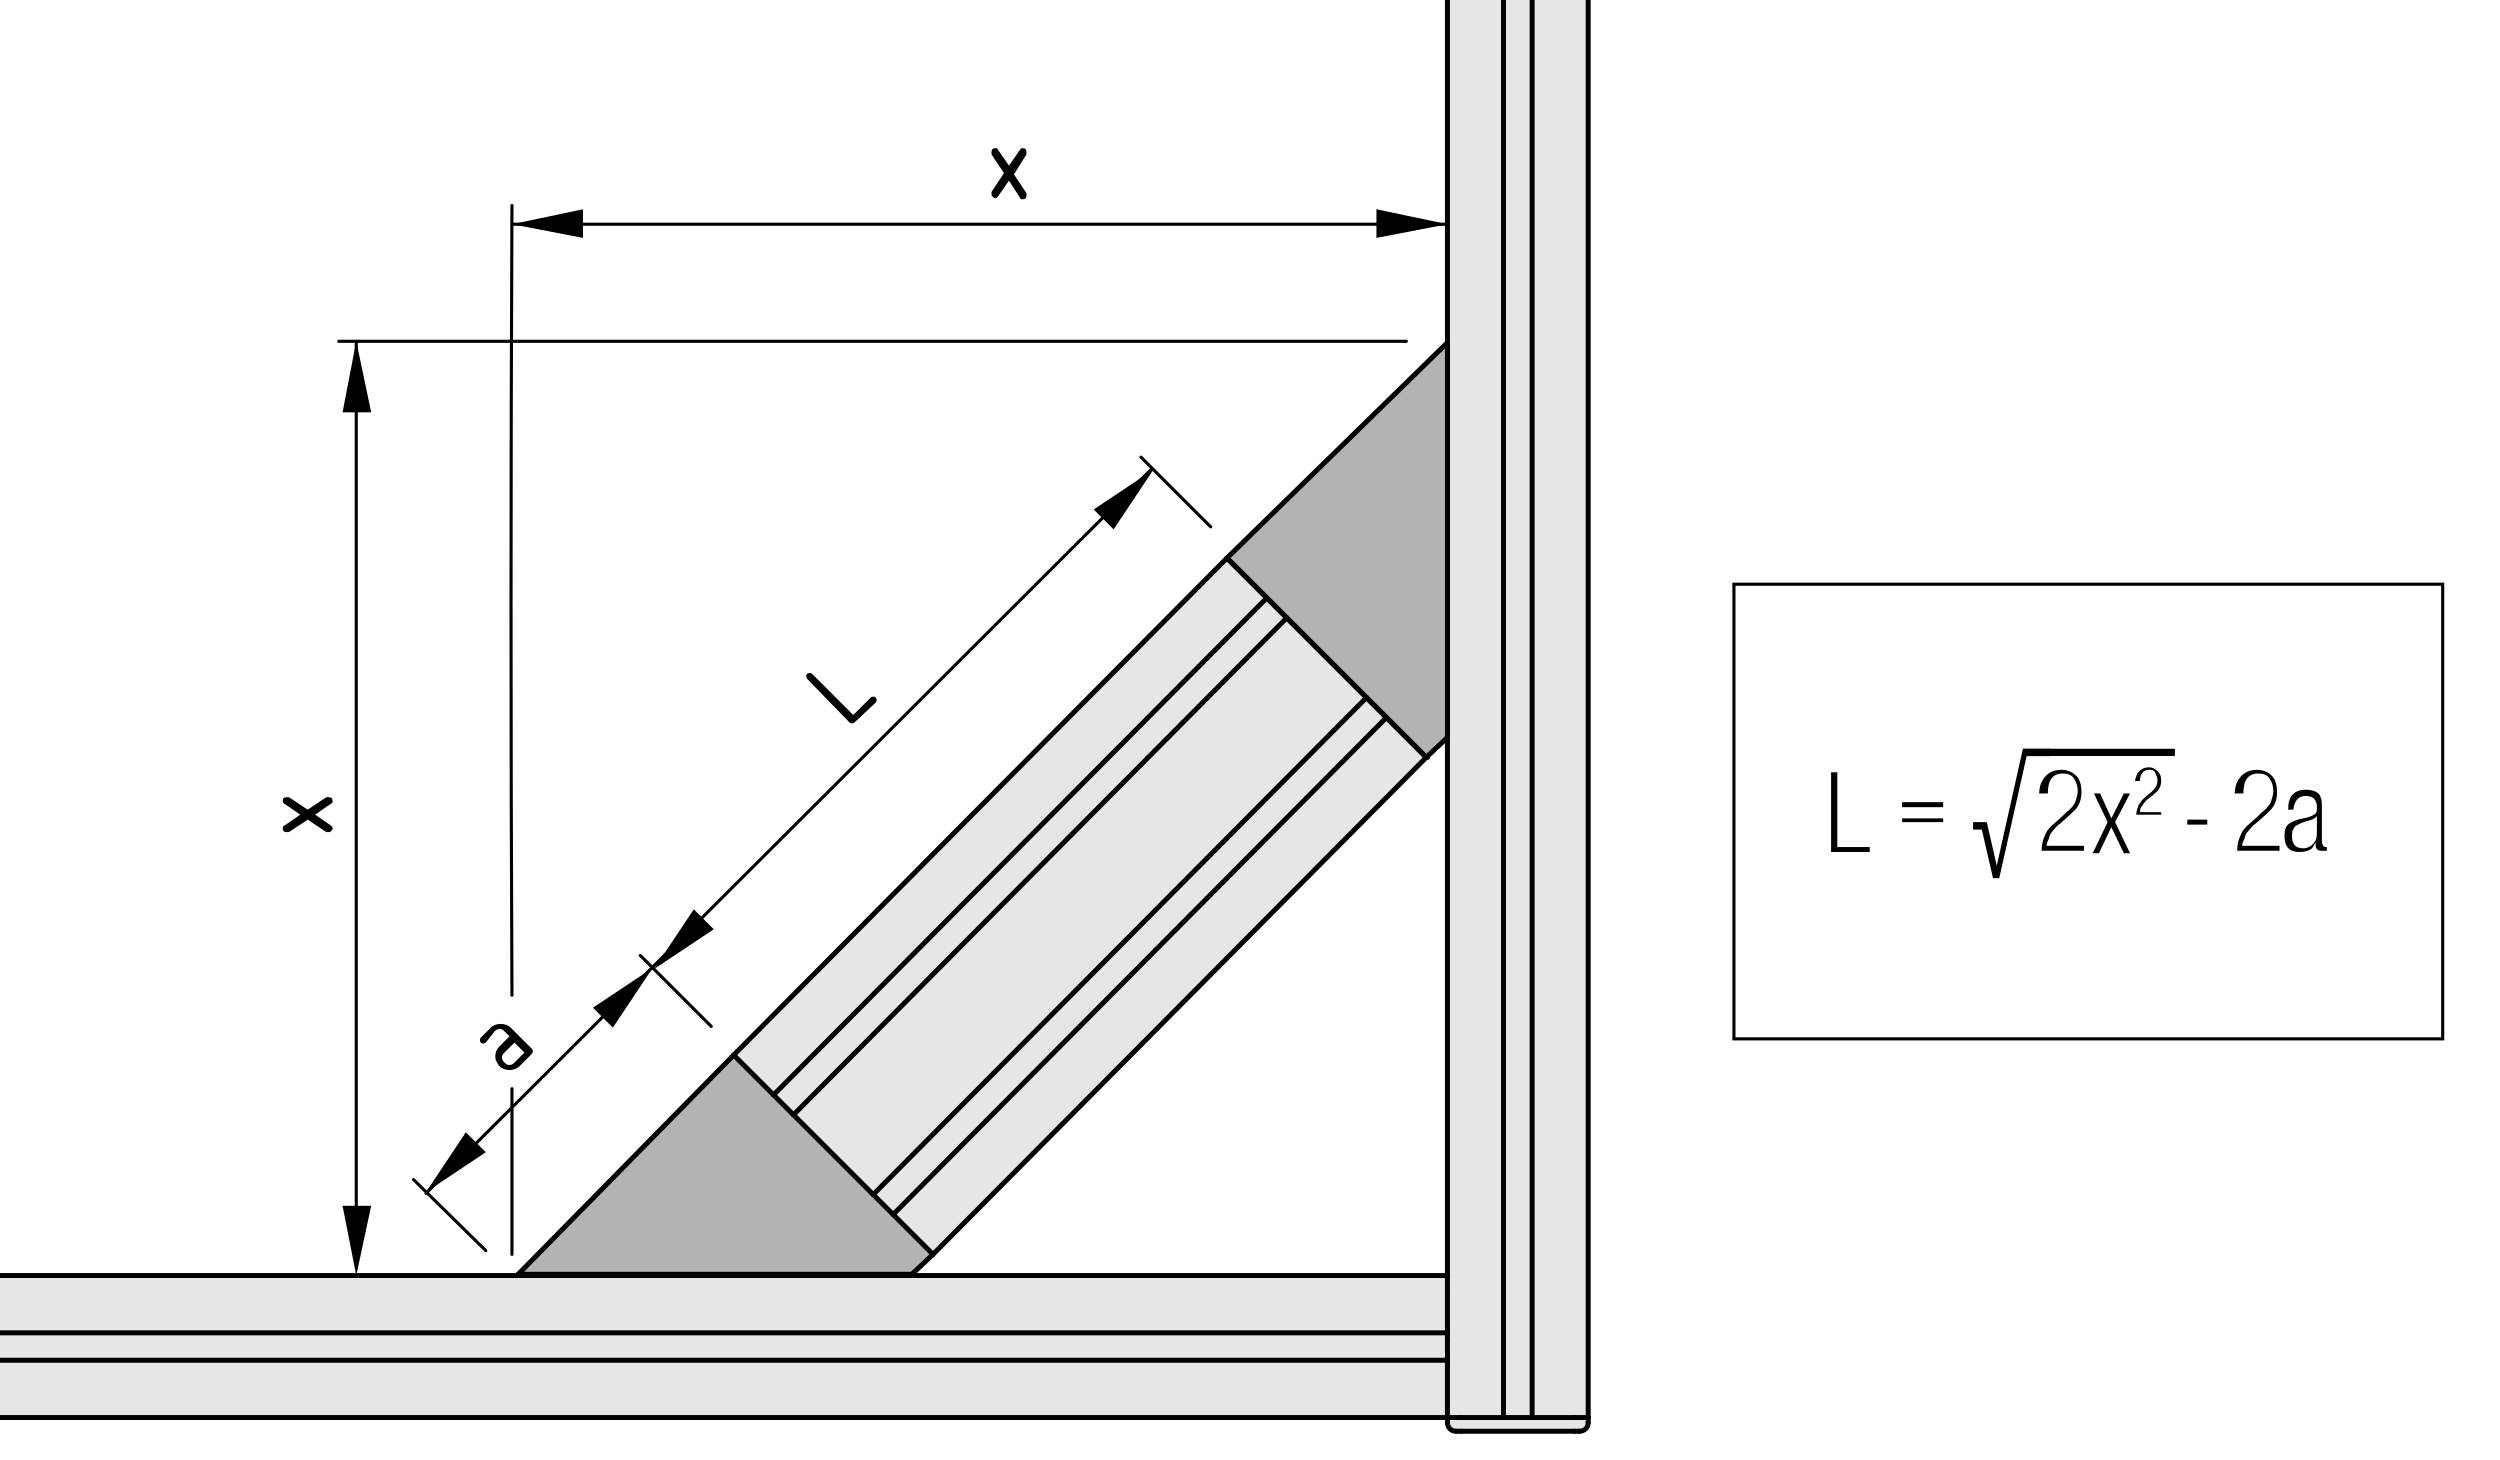 <?xml version="1.0" encoding="utf-8"?>
<!-- Generator: Adobe Illustrator 19.0.0, SVG Export Plug-In . SVG Version: 6.00 Build 0)  -->
<svg version="1.1" xmlns="http://www.w3.org/2000/svg" xmlns:xlink="http://www.w3.org/1999/xlink" x="0px" y="0px"
	 viewBox="0 0 200.7 117.2" style="enable-background:new 0 0 200.7 117.2;" xml:space="preserve">
<style type="text/css">
	.st0{fill:#E6E6E6;}
	.st1{fill:none;stroke:#000000;stroke-width:0.4;stroke-linecap:round;stroke-linejoin:round;stroke-miterlimit:10;}
	.st2{fill:none;stroke:#000000;stroke-width:0.25;stroke-linecap:round;stroke-linejoin:round;stroke-miterlimit:10;}
	.st3{fill:#B3B3B3;}
	.st4{fill:none;stroke:#000000;stroke-width:0.4;stroke-linecap:round;stroke-linejoin:round;}
	.st5{fill:none;stroke:#000000;stroke-width:0.58;stroke-miterlimit:10;}
	.st6{fill:none;stroke:#000000;stroke-width:0.25;stroke-miterlimit:10;}
</style>
<g id="Kontur">
	<g id="POINT">
		<g id="XMLID_1_">
			<g>
				<polygon class="st0" points="116.2,107 -25.6,107 -25.6,106.6 -25.6,103.6 -25.6,102.4 116.2,102.4 116.2,103.6 116.2,106.6 
									"/>
				<polygon class="st0" points="120.7,-28 120.7,113.8 117.3,113.8 116.2,113.8 116.2,112.6 116.2,109.7 116.2,109.2 116.2,108.7 
					116.2,107.5 116.2,107 116.2,106.6 116.2,103.6 116.2,102.4 116.2,-28 117.3,-28 120.3,-28 				"/>
				<polygon class="st0" points="127.5,-28 127.5,113.8 126.4,113.8 123,113.8 123,-28 123.4,-28 126.4,-28 				"/>
				<polygon class="st0" points="122.5,-28 123,-28 123,113.8 120.7,113.8 120.7,-28 121.2,-28 				"/>
				<path class="st0" d="M120.7,113.8h2.3h3.4h1.1v0.4c0,0.4-0.3,0.7-0.7,0.7h-0.4h-9.1h-0.4c-0.4,0-0.7-0.3-0.7-0.7v-0.4h1.1H120.7
					z"/>
				<polygon class="st0" points="116.2,113.8 -25.6,113.8 -25.6,112.6 -25.6,109.7 -25.6,109.2 116.2,109.2 116.2,109.7 
					116.2,112.6 				"/>
				<polygon class="st0" points="116.2,109.2 -25.6,109.2 -25.6,108.7 -25.6,107.5 -25.6,107 116.2,107 116.2,107.5 116.2,108.7 
									"/>
			</g>
			<g>
				<line class="st1" x1="116.2" y1="-28" x2="116.2" y2="102.4"/>
				<line class="st1" x1="116.2" y1="108.7" x2="116.2" y2="109.2"/>
				<line class="st1" x1="116.2" y1="107" x2="116.2" y2="107.5"/>
				<line class="st1" x1="127.5" y1="113.8" x2="127.5" y2="-28"/>
				<line class="st1" x1="116.2" y1="102.4" x2="-25.6" y2="102.4"/>
				<line class="st1" x1="-25.6" y1="113.8" x2="116.2" y2="113.8"/>
				<line class="st1" x1="117.3" y1="114.9" x2="116.9" y2="114.9"/>
				<path class="st1" d="M116.2,114.2c0,0.4,0.3,0.7,0.7,0.7"/>
				<line class="st1" x1="116.2" y1="113.8" x2="117.3" y2="113.8"/>
				<line class="st1" x1="116.2" y1="113.8" x2="116.2" y2="114.2"/>
				<path class="st1" d="M126.8,114.9c0.4,0,0.7-0.3,0.7-0.7"/>
				<line class="st1" x1="126.8" y1="114.9" x2="126.4" y2="114.9"/>
				<polyline class="st1" points="117.3,113.8 120.7,113.8 123,113.8 126.4,113.8 				"/>
				<line class="st1" x1="126.4" y1="114.9" x2="117.3" y2="114.9"/>
				<line class="st1" x1="127.5" y1="113.8" x2="127.5" y2="114.2"/>
				<line class="st1" x1="126.4" y1="113.8" x2="127.5" y2="113.8"/>
				<line class="st1" x1="117.3" y1="-28" x2="116.2" y2="-28"/>
				<line class="st1" x1="127.5" y1="-28" x2="126.4" y2="-28"/>
				<line class="st1" x1="120.3" y1="-28" x2="117.3" y2="-28"/>
				<line class="st1" x1="126.4" y1="-28" x2="123.4" y2="-28"/>
				<line class="st1" x1="120.7" y1="113.8" x2="120.7" y2="-28"/>
				<line class="st1" x1="120.7" y1="-28" x2="120.3" y2="-28"/>
				<line class="st1" x1="123" y1="113.8" x2="123" y2="-28"/>
				<line class="st1" x1="123.4" y1="-28" x2="123" y2="-28"/>
				<line class="st1" x1="121.2" y1="-28" x2="120.7" y2="-28"/>
				<line class="st1" x1="123" y1="-28" x2="122.5" y2="-28"/>
				<line class="st1" x1="122.5" y1="-28" x2="121.2" y2="-28"/>
				<line class="st1" x1="116.2" y1="103.6" x2="116.2" y2="102.4"/>
				<line class="st1" x1="-25.6" y1="103.6" x2="-25.6" y2="102.4"/>
				<line class="st1" x1="116.2" y1="113.8" x2="116.2" y2="112.6"/>
				<line class="st1" x1="-25.6" y1="113.8" x2="-25.6" y2="112.6"/>
				<line class="st1" x1="116.2" y1="106.6" x2="116.2" y2="103.6"/>
				<line class="st1" x1="-25.6" y1="106.6" x2="-25.6" y2="103.6"/>
				<line class="st1" x1="116.2" y1="112.6" x2="116.2" y2="109.7"/>
				<line class="st1" x1="-25.6" y1="112.6" x2="-25.6" y2="109.7"/>
				<line class="st1" x1="-25.6" y1="107" x2="116.2" y2="107"/>
				<line class="st1" x1="116.2" y1="107" x2="116.2" y2="106.6"/>
				<line class="st1" x1="-25.6" y1="107" x2="-25.6" y2="106.6"/>
				<line class="st1" x1="-25.6" y1="109.2" x2="116.2" y2="109.2"/>
				<line class="st1" x1="116.2" y1="109.7" x2="116.2" y2="109.2"/>
				<line class="st1" x1="-25.6" y1="109.7" x2="-25.6" y2="109.2"/>
				<line class="st1" x1="-25.6" y1="107.5" x2="-25.6" y2="107"/>
				<line class="st1" x1="-25.6" y1="109.2" x2="-25.6" y2="108.7"/>
				<line class="st1" x1="116.2" y1="108.7" x2="116.2" y2="107.5"/>
				<line class="st1" x1="-25.6" y1="108.7" x2="-25.6" y2="107.5"/>
			</g>
		</g>
	</g>
</g>
<g id="Bemaßung">
	<g id="SOLID_3_">
		<polygon points="41.1,18 46.8,16.8 46.8,19.1 		"/>
	</g>
	<g id="LINE_79_">
		<path class="st2" d="M41.1,79.9C41,59,41,38,41.1,16.5"/>
		<path class="st2" d="M41.1,100.7c0-4.4,0-8.9,0-13.3"/>
	</g>
	<g id="LINE_80_">
		<line class="st2" x1="116.2" y1="18" x2="41.1" y2="18"/>
	</g>
	<g id="LINE_81_">
		<line class="st2" x1="112.9" y1="27.4" x2="27.2" y2="27.4"/>
	</g>
	<g id="SOLID_6_">
		<polygon points="92.6,37.7 89.4,42.5 87.8,40.9 		"/>
	</g>
	<g id="LINE_83_">
		<line class="st2" x1="97.2" y1="42.3" x2="91.6" y2="36.7"/>
	</g>
	<g id="LINE_85_">
		<line class="st2" x1="92.4" y1="37.7" x2="34.2" y2="95.8"/>
	</g>
	<g id="MTEXT_3_">
		<g>
			<path d="M64.8,54.5c-0.1-0.1-0.1-0.3,0-0.4c0.1-0.1,0.3-0.1,0.4,0l3.3,3.3l1.4-1.4c0.1-0.1,0.3-0.1,0.4,0c0.1,0.1,0.1,0.3,0,0.4
				L68.6,58c-0.1,0.1-0.3,0.1-0.4,0L64.8,54.5z"/>
		</g>
	</g>
	<g id="SOLID_4_">
		<polygon points="28.6,102.4 27.5,96.8 29.8,96.8 		"/>
	</g>
	<g id="SOLID_5_">
		<polygon points="28.6,27.4 29.8,33.1 27.5,33.1 		"/>
	</g>
	<g id="LINE_82_">
		<line class="st2" x1="28.6" y1="100.7" x2="28.6" y2="27.4"/>
	</g>
	<g id="MTEXT_2_">
		<g>
			<path d="M24.7,65l1.5-1c0,0,0.1,0,0.2,0c0.2,0,0.3,0.1,0.3,0.3c0,0.1,0,0.2-0.1,0.2l-1.3,0.9l1.3,0.9c0.1,0.1,0.1,0.1,0.1,0.2
				c0,0.1,0,0.1-0.1,0.2c-0.1,0.1-0.1,0.1-0.2,0.1c-0.1,0-0.1,0-0.2,0l-1.5-1l-1.5,1c0,0-0.1,0-0.2,0c-0.2,0-0.3-0.1-0.3-0.3
				c0-0.1,0-0.2,0.1-0.2l1.3-0.9l-1.3-0.9c-0.1-0.1-0.1-0.1-0.1-0.2c0-0.2,0.1-0.3,0.3-0.3c0.1,0,0.1,0,0.2,0L24.7,65z"/>
		</g>
	</g>
	<g id="SOLID_1_">
		<polygon points="52.4,77.7 49.2,82.5 47.6,80.9 		"/>
	</g>
	<g id="LINE_77_">
		<line class="st2" x1="57.1" y1="82.4" x2="51.4" y2="76.7"/>
	</g>
	<g id="SOLID_7_">
		<polygon points="52.5,77.8 55.7,73 57.3,74.6 		"/>
	</g>
	<g id="SOLID">
		<polygon points="34.2,95.7 37.4,90.9 39,92.5 		"/>
	</g>
	<g id="LINE_76_">
		<line class="st2" x1="39" y1="100.4" x2="33.2" y2="94.7"/>
	</g>
	<g id="MTEXT">
		<g>
			<path d="M41.7,85.6c-0.2,0.2-0.5,0.3-0.8,0.3s-0.6-0.1-0.8-0.3c-0.1-0.1-0.2-0.3-0.3-0.5c-0.1-0.4,0-0.8,0.3-1.1l0.8-0.8
				l-0.4-0.4c-0.1-0.1-0.2-0.2-0.4-0.2c-0.1,0-0.3,0.1-0.4,0.2L39,83.7c-0.1,0.1-0.3,0.1-0.4,0c-0.1-0.1-0.1-0.3,0-0.4l0.8-0.8
				c0.2-0.2,0.5-0.3,0.8-0.3c0.3,0,0.6,0.1,0.8,0.3l1.7,1.7c0.1,0.1,0.1,0.3,0,0.4L41.7,85.6z M41.3,83.7l-0.8,0.8
				c-0.1,0.1-0.2,0.2-0.2,0.4s0.1,0.3,0.2,0.4c0.1,0.1,0.2,0.2,0.4,0.2c0.2,0,0.3-0.1,0.4-0.2l0.8-0.8L41.3,83.7z"/>
		</g>
	</g>
	<g id="SOLID_2_">
		<polygon points="116.2,18 110.5,19.1 110.5,16.8 		"/>
	</g>
	<g>
		<path d="M81.4,14l1,1.5c0,0,0,0.1,0,0.2c0,0.2-0.1,0.3-0.3,0.3c-0.1,0-0.2,0-0.2-0.1L81,14.5l-0.9,1.3c-0.1,0.1-0.1,0.1-0.2,0.1
			c-0.1,0-0.1,0-0.2-0.1c-0.1-0.1-0.1-0.1-0.1-0.2c0-0.1,0-0.1,0-0.2l1-1.5l-1-1.5c0,0,0-0.1,0-0.2c0-0.2,0.1-0.3,0.3-0.3
			c0.1,0,0.2,0,0.2,0.1l0.9,1.3l0.9-1.3c0.1-0.1,0.1-0.1,0.2-0.1c0.2,0,0.3,0.1,0.3,0.3c0,0.1,0,0.1,0,0.2L81.4,14z"/>
	</g>
</g>
<g id="groß">
	<g id="XMLID_2_">
		<g>
			<polygon class="st3" points="103.3,49.6 101.7,48 98.5,44.8 116.2,27.5 116.2,59.2 114.5,60.8 114.5,60.8 109.7,56 			"/>
			<polygon class="st0" points="111.3,57.6 114.5,60.8 74.9,100.7 74.9,100.7 71.7,97.5 			"/>
			<polygon class="st0" points="109.7,56 111.3,57.6 71.7,97.5 70.1,95.9 			"/>
			<polygon class="st0" points="103.3,49.6 109.7,56 70.1,95.9 63.7,89.5 			"/>
			<polygon class="st0" points="101.7,48 103.3,49.6 63.7,89.5 62.1,87.9 			"/>
			<polygon class="st0" points="98.5,44.8 101.7,48 62.1,87.9 58.9,84.7 98.5,44.8 98.5,44.8 98.5,44.8 			"/>
			<polygon class="st3" points="71.7,97.5 74.9,100.7 73.2,102.3 41.6,102.3 58.9,84.7 62.1,87.9 63.7,89.5 70.1,95.9 			"/>
		</g>
		<g>
			<line class="st4" x1="41.6" y1="102.3" x2="58.9" y2="84.7"/>
			<polyline class="st4" points="58.9,84.7 62.1,87.9 63.7,89.5 70.1,95.9 71.7,97.5 74.9,100.7 			"/>
			<line class="st4" x1="74.9" y1="100.7" x2="73.2" y2="102.3"/>
			<line class="st4" x1="41.6" y1="102.3" x2="73.2" y2="102.3"/>
			<polyline class="st4" points="58.9,84.7 98.5,44.8 98.5,44.8 			"/>
			<polyline class="st4" points="62.1,87.9 101.7,48 101.7,48 101.7,48 			"/>
			<polyline class="st4" points="63.7,89.5 103.3,49.6 103.3,49.6 103.3,49.6 			"/>
			<polyline class="st4" points="71.7,97.5 71.7,97.5 111.3,57.6 			"/>
			<polyline class="st4" points="74.9,100.7 114.5,60.8 114.5,60.8 114.5,60.8 			"/>
			<polyline class="st4" points="114.6,60.8 114.5,60.8 114.5,60.8 109.7,56 103.3,49.6 101.7,48 98.5,44.8 98.5,44.8 			"/>
			<polyline class="st4" points="70.1,95.9 109.7,56 109.7,56 109.7,56 			"/>
			<polyline class="st4" points="116.2,27.5 98.5,44.8 98.5,44.8 			"/>
			<polyline class="st4" points="98.5,44.8 101.7,48 103.3,49.6 109.7,56 111.3,57.6 114.5,60.8 114.5,60.8 			"/>
			<polyline class="st4" points="114.5,60.8 114.5,60.8 116.2,59.2 			"/>
			<line class="st4" x1="116.2" y1="27.5" x2="116.2" y2="59.2"/>
		</g>
	</g>
</g>
<g id="Formel">
	<g>
		<path d="M147,62h0.5v6h2.6v0.4H147V62z"/>
		<path d="M152.7,64.4h3.3v0.4h-3.3V64.4z M152.7,65.7h3.3V66h-3.3V65.7z"/>
	</g>
	<g>
		<path d="M164.6,60.1v0.6h-1.9l-2.2,9.8H160l-0.9-3.9h-0.7V66h1.1l0.8,3.5l2.1-9.4H164.6z"/>
	</g>
	<g>
		<path d="M163.7,63.8c0-0.5,0.1-0.9,0.3-1.2c0.3-0.5,0.8-0.8,1.5-0.8c0.5,0,0.9,0.2,1.2,0.5c0.3,0.3,0.4,0.8,0.4,1.3
			c0,0.6-0.2,1.1-0.5,1.4c-0.2,0.2-0.6,0.6-1.2,1.1c-0.3,0.2-0.5,0.5-0.6,0.6s-0.3,0.4-0.3,0.6c-0.1,0.2-0.2,0.4-0.2,0.6h3v0.4h-3.4
			c0-0.5,0.1-0.9,0.3-1.3c0.1-0.3,0.3-0.5,0.5-0.7c0.2-0.2,0.6-0.5,1.2-1.1c0.4-0.3,0.6-0.6,0.7-0.8c0.1-0.3,0.2-0.6,0.2-0.9
			c0-0.4-0.1-0.7-0.3-1c-0.2-0.3-0.5-0.4-0.9-0.4c-0.8,0-1.2,0.5-1.2,1.6H163.7z"/>
		<path d="M168.1,63.7h0.5l0.9,2l1-2h0.5l-1.2,2.3l1.2,2.5h-0.5l-1-2.1l-1,2.1h-0.5l1.2-2.5L168.1,63.7z"/>
		<path d="M171.4,62.8c0-0.3,0.1-0.5,0.2-0.7c0.2-0.3,0.5-0.5,0.9-0.5c0.3,0,0.5,0.1,0.7,0.3c0.2,0.2,0.3,0.4,0.3,0.8
			c0,0.3-0.1,0.6-0.3,0.8c-0.1,0.1-0.3,0.3-0.7,0.6c-0.2,0.1-0.3,0.3-0.4,0.4s-0.1,0.2-0.2,0.3c-0.1,0.1-0.1,0.3-0.1,0.4h1.7v0.2h-2
			c0-0.3,0.1-0.5,0.2-0.8c0.1-0.1,0.2-0.3,0.3-0.4c0.1-0.1,0.3-0.3,0.7-0.6c0.2-0.2,0.3-0.3,0.4-0.5c0.1-0.2,0.1-0.3,0.1-0.5
			c0-0.2-0.1-0.4-0.2-0.6c-0.1-0.2-0.3-0.2-0.5-0.2c-0.4,0-0.7,0.3-0.7,0.9H171.4z"/>
		<path d="M175.6,65.8h1.6v0.4h-1.6V65.8z"/>
		<path d="M179.4,63.8c0-0.5,0.1-0.9,0.3-1.2c0.3-0.5,0.8-0.8,1.5-0.8c0.5,0,0.9,0.2,1.2,0.5c0.3,0.3,0.4,0.8,0.4,1.3
			c0,0.6-0.2,1.1-0.5,1.4c-0.2,0.2-0.6,0.6-1.2,1.1c-0.3,0.2-0.5,0.5-0.6,0.6s-0.3,0.4-0.3,0.6c-0.1,0.2-0.2,0.4-0.2,0.6h3v0.4h-3.4
			c0-0.5,0.1-0.9,0.3-1.3c0.1-0.3,0.3-0.5,0.5-0.7c0.2-0.2,0.6-0.5,1.2-1.1c0.4-0.3,0.6-0.6,0.7-0.8c0.1-0.3,0.2-0.6,0.2-0.9
			c0-0.4-0.1-0.7-0.3-1c-0.2-0.3-0.5-0.4-0.9-0.4c-0.8,0-1.2,0.5-1.2,1.6H179.4z"/>
	</g>
	<line class="st5" x1="164.5" y1="60.4" x2="174.6" y2="60.4"/>
	<g>
		<path d="M183.7,64.9c0-1,0.5-1.5,1.4-1.5c0.6,0,1.1,0.2,1.2,0.6c0.1,0.2,0.1,0.5,0.1,1v2.4c0,0.4,0.1,0.6,0.3,0.6c0,0,0.1,0,0.1,0
			v0.3c-0.1,0-0.3,0-0.4,0c-0.4,0-0.5-0.2-0.5-0.5v-0.2c-0.1,0.2-0.2,0.4-0.3,0.5c-0.2,0.2-0.6,0.3-1,0.3c-0.8,0-1.2-0.4-1.2-1.3
			c0-0.5,0.1-0.8,0.4-1c0.2-0.1,0.5-0.3,1.1-0.4c0.6-0.1,0.9-0.3,1-0.4c0.1-0.1,0.1-0.3,0.1-0.5c0-0.6-0.3-0.9-0.9-0.9
			c-0.6,0-0.9,0.4-1,1.1H183.7z M186,65.5c-0.1,0.2-0.4,0.3-0.7,0.4c-0.5,0.1-0.8,0.3-1,0.4c-0.2,0.2-0.3,0.4-0.3,0.8
			c0,0.7,0.3,1,0.9,1c0.4,0,0.7-0.2,0.9-0.5c0.2-0.2,0.2-0.6,0.2-1V65.5z"/>
	</g>
</g>
<g id="Rahmen">
	<rect x="139.2" y="46.9" class="st6" width="56.9" height="36.5"/>
</g>
</svg>

